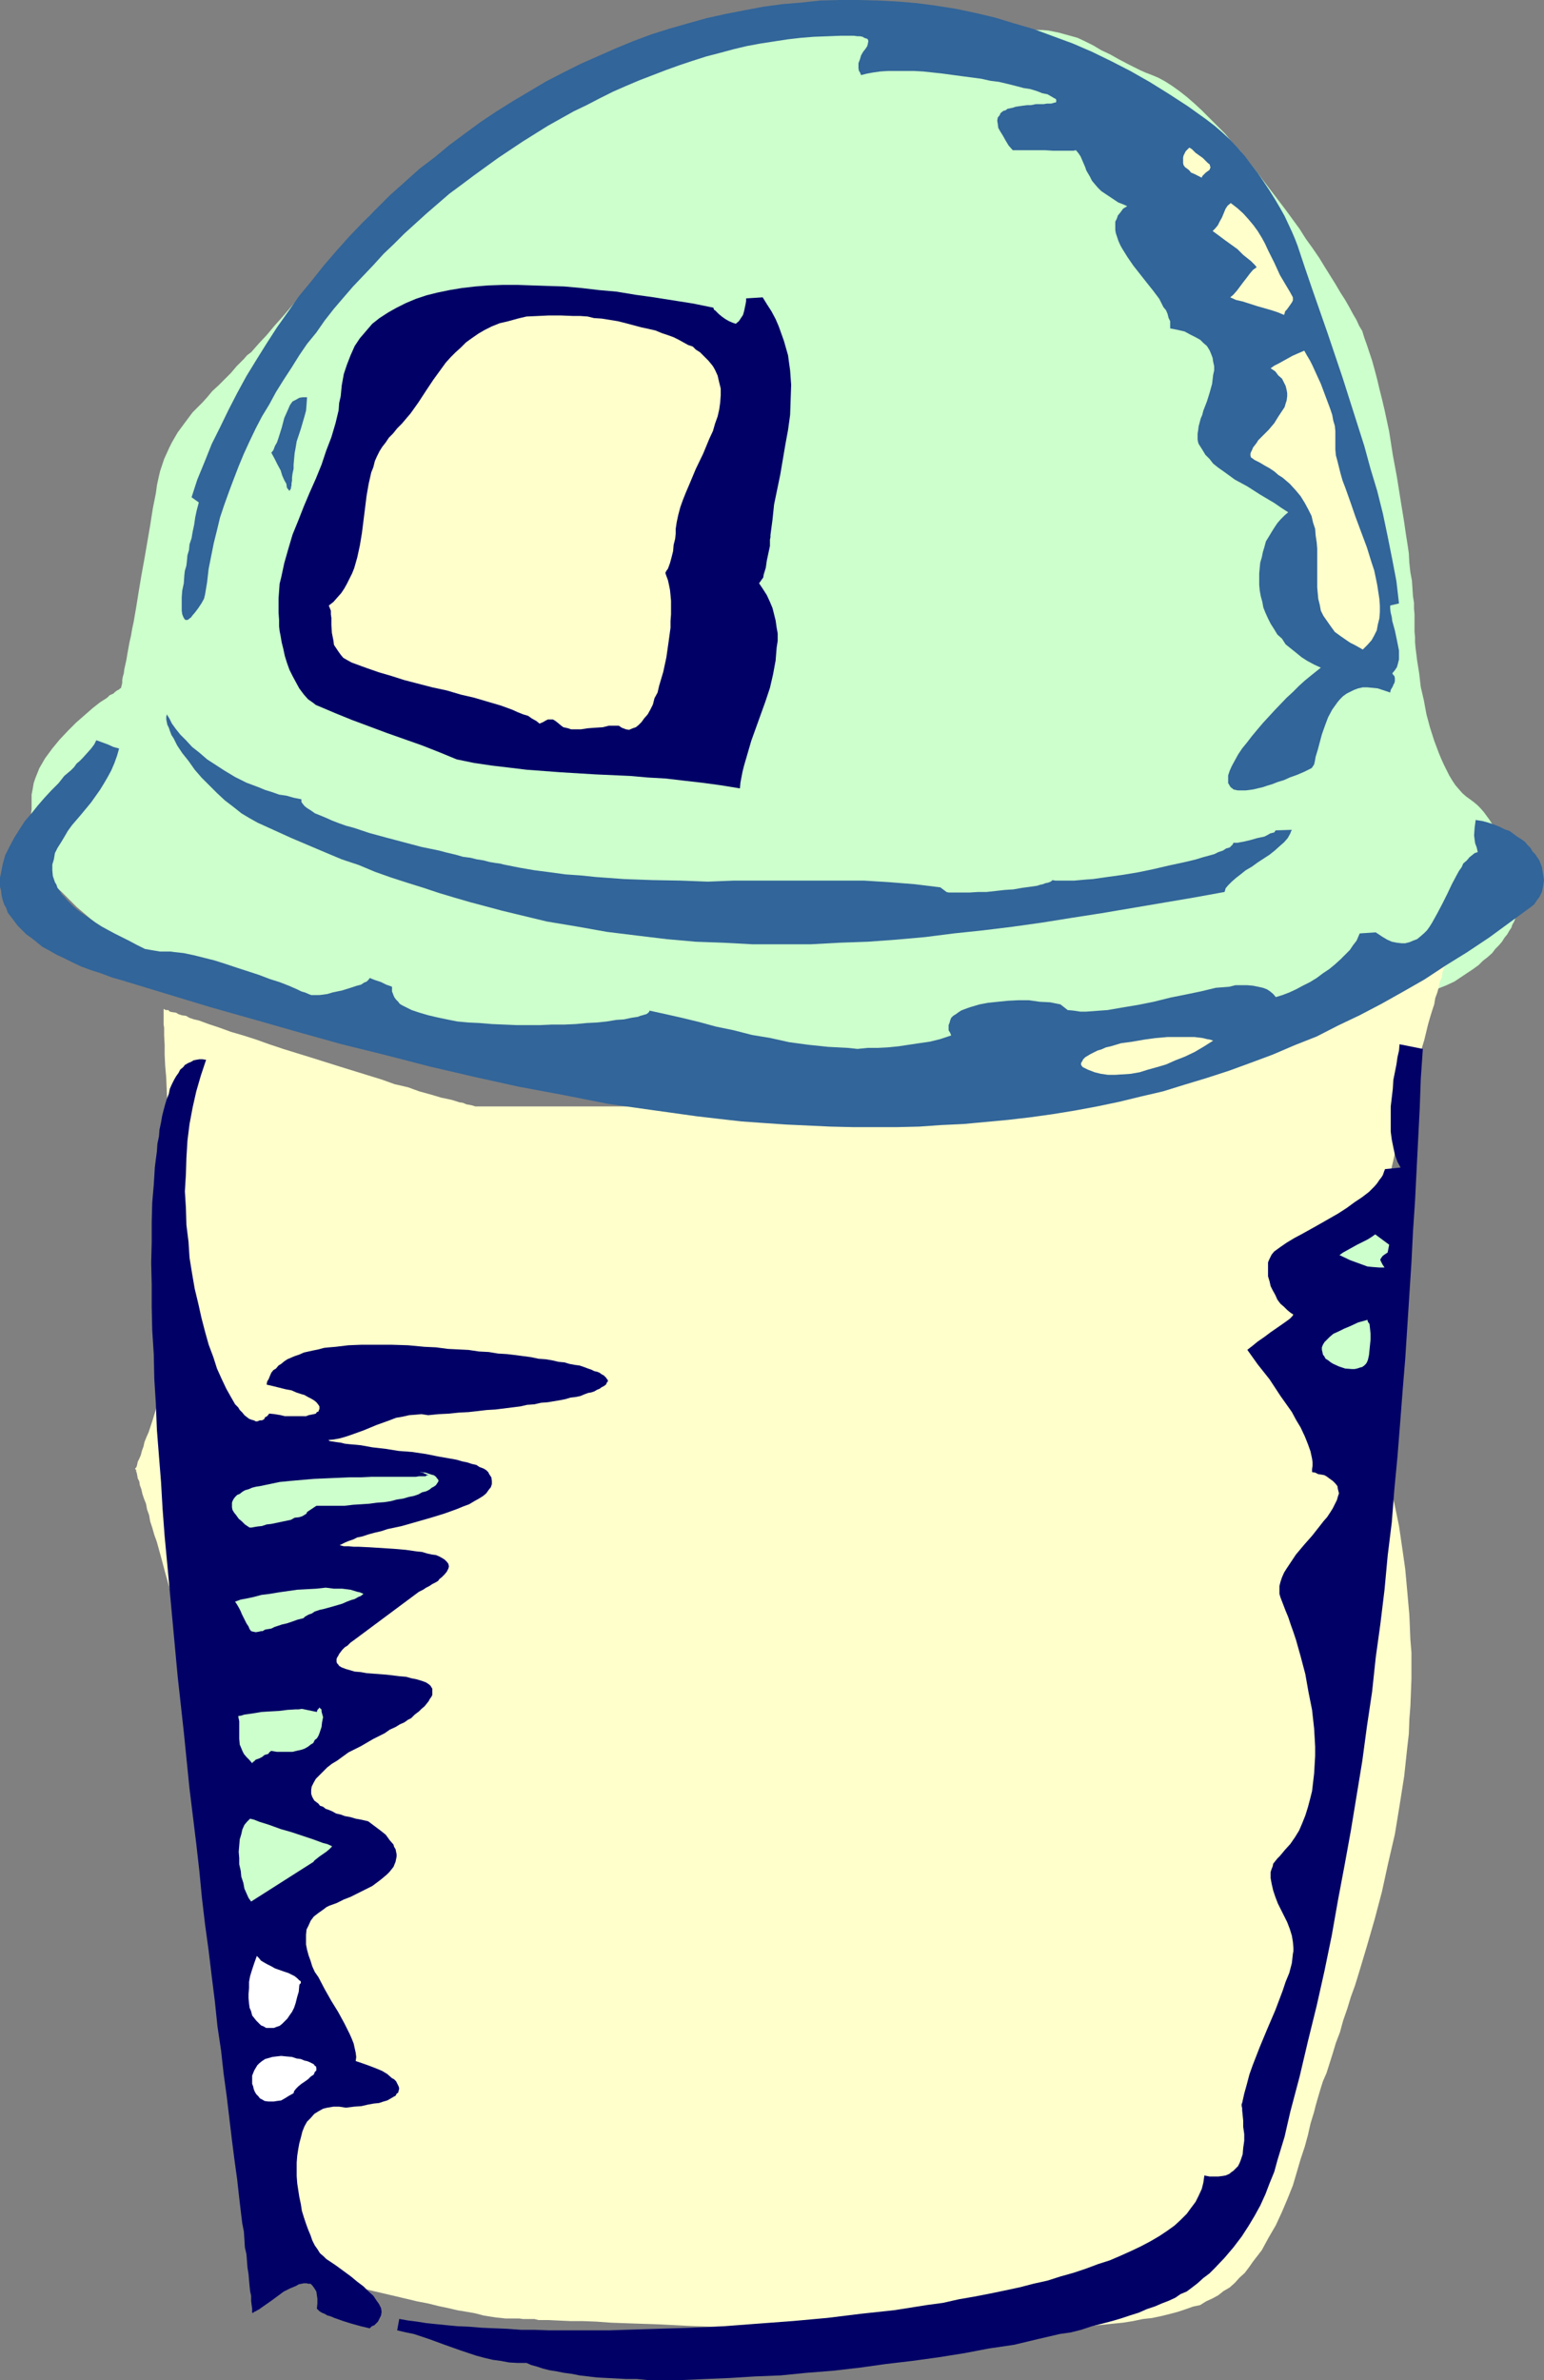 <?xml version="1.0" encoding="UTF-8" standalone="no"?>
<svg
   version="1.0"
   width="127.5mm"
   height="196.467mm"
   id="svg23"
   sodipodi:docname="Trash Can 17.wmf"
   xmlns:inkscape="http://www.inkscape.org/namespaces/inkscape"
   xmlns:sodipodi="http://sodipodi.sourceforge.net/DTD/sodipodi-0.dtd"
   xmlns="http://www.w3.org/2000/svg"
   xmlns:svg="http://www.w3.org/2000/svg">
  <rect width="100%" height="100%" fill="#808080" stroke="none"/>
  <sodipodi:namedview
     id="namedview23"
     pagecolor="#ffffff"
     bordercolor="#000000"
     borderopacity="0.25"
     inkscape:showpageshadow="2"
     inkscape:pageopacity="0.0"
     inkscape:pagecheckerboard="0"
     inkscape:deskcolor="#d1d1d1"
     inkscape:document-units="mm" />
  <defs
     id="defs1">
    <pattern
       id="WMFhbasepattern"
       patternUnits="userSpaceOnUse"
       width="6"
       height="6"
       x="0"
       y="0" />
  </defs>
  <path
     style="fill:#ccffcc;fill-opacity:1;fill-rule:evenodd;stroke:none"
     d="m 37.814,214.604 v 0 l -0.323,0.162 -0.323,0.323 -0.646,0.323 -0.646,0.485 -0.485,0.485 -1.131,0.485 -0.808,0.808 -2.262,1.454 -2.262,1.778 -2.586,2.262 -2.586,2.262 -2.586,2.586 -2.586,2.747 -2.262,2.747 -2.262,3.07 -1.778,3.07 -0.646,1.616 -0.646,1.616 -0.485,1.454 -0.323,1.939 -0.323,1.616 v 1.454 1.616 1.454 l -0.162,1.293 v 1.293 l -0.323,0.97 v 1.293 l -0.323,1.778 -0.323,1.616 -0.162,1.454 v 1.293 l 0.162,1.131 0.323,1.293 0.646,1.131 0.323,0.808 0.485,0.646 0.485,0.808 0.646,0.808 0.646,0.808 0.97,1.131 0.808,0.97 1.131,1.293 1.131,1.131 1.293,1.454 1.616,1.454 1.454,1.454 3.232,3.232 3.232,2.747 3.394,2.909 3.555,2.586 3.717,2.586 4.04,2.424 2.101,0.97 2.101,1.293 2.262,0.97 2.424,0.97 2.586,1.131 2.586,0.808 2.586,0.97 2.909,0.97 2.909,0.808 3.07,1.131 3.232,0.808 3.232,0.808 3.717,0.808 3.555,0.97 3.878,0.808 3.878,0.808 4.363,0.808 4.202,0.808 4.686,0.808 4.686,0.808 4.686,0.808 4.525,0.646 4.04,0.646 3.878,0.646 3.717,0.646 3.555,0.323 3.394,0.485 3.07,0.323 2.909,0.485 2.747,0.162 2.909,0.323 2.424,0.323 5.171,0.323 9.696,0.808 5.171,0.485 2.586,0.323 2.586,0.323 2.909,0.323 2.909,0.162 3.232,0.485 3.232,0.323 3.555,0.485 3.555,0.646 3.878,0.485 4.202,0.646 4.363,0.646 4.686,0.808 4.686,0.808 4.525,0.808 4.525,0.646 4.04,0.646 4.04,0.646 3.717,0.485 3.717,0.646 3.394,0.485 3.555,0.323 3.232,0.485 3.07,0.323 3.07,0.485 6.141,0.323 5.656,0.646 5.494,0.485 5.656,0.162 5.818,0.162 h 5.818 3.07 l 3.232,0.162 h 21.654 3.878 l 3.878,-0.162 3.878,-0.162 3.878,-0.162 7.272,-0.646 7.434,-1.131 7.11,-0.97 6.787,-1.131 6.787,-1.778 6.787,-1.293 13.251,-3.555 13.251,-3.717 6.949,-1.778 6.787,-1.778 7.11,-1.939 7.11,-1.616 3.394,-0.808 3.555,-0.97 3.07,-0.97 3.07,-1.131 2.747,-0.97 2.586,-1.293 2.424,-0.97 2.424,-1.131 1.939,-1.293 1.939,-1.293 1.939,-1.293 1.778,-1.293 1.293,-1.293 1.454,-1.131 1.454,-1.293 0.97,-1.293 1.131,-1.131 0.97,-1.131 0.808,-1.293 0.808,-0.97 0.646,-1.131 0.646,-0.97 0.323,-0.97 0.485,-0.808 0.323,-0.808 0.162,-0.646 0.485,-0.646 v -0.323 l 0.162,-0.485 v -0.323 l 0.162,-0.323 v 0 -0.323 l -0.162,-0.162 v -0.646 -0.646 l -0.162,-0.646 v -0.808 l -0.162,-0.97 -0.323,-0.97 -0.162,-1.131 -0.323,-2.424 -0.646,-2.586 -0.808,-2.747 -0.808,-3.07 -1.131,-2.747 -1.131,-2.909 -1.454,-2.909 -1.616,-2.586 -1.778,-2.424 -1.131,-1.293 -0.97,-0.97 -0.97,-0.808 -1.293,-0.97 -1.131,-0.808 -1.293,-1.131 -0.97,-1.131 -1.131,-1.293 -0.97,-1.454 -0.97,-1.616 -0.808,-1.616 -0.808,-1.616 -0.808,-1.778 -0.808,-1.939 -1.454,-3.878 -1.293,-4.04 -1.131,-4.202 -0.808,-4.363 -0.97,-4.202 -0.485,-4.202 -0.646,-4.04 -0.485,-3.878 -0.162,-1.778 v -1.616 l -0.162,-1.616 v -1.454 -1.454 -1.454 -1.131 l -0.162,-1.778 v -1.778 l -0.323,-2.101 -0.162,-2.424 -0.162,-2.424 -0.485,-2.586 -0.323,-2.909 -0.162,-3.07 -0.485,-3.232 -0.485,-3.07 -0.485,-3.394 -1.131,-6.949 -1.131,-7.11 -1.293,-6.949 -1.131,-7.272 -1.454,-6.787 -0.808,-3.394 -0.808,-3.232 -0.646,-2.747 -0.808,-3.07 -0.808,-2.909 -0.808,-2.424 -0.808,-2.424 -0.808,-2.262 -0.646,-2.101 -0.97,-1.616 -0.808,-1.778 -1.131,-1.939 -1.131,-2.101 -1.293,-2.262 -1.454,-2.262 -1.616,-2.747 -1.616,-2.586 -1.616,-2.586 -1.778,-2.909 -2.101,-3.07 -2.101,-2.909 -1.939,-3.07 -4.363,-5.979 -4.686,-6.141 -4.686,-6.141 -4.686,-5.979 -2.424,-2.586 -2.424,-2.909 -2.424,-2.424 -2.424,-2.424 -2.424,-2.424 -2.262,-2.101 -2.424,-2.101 -2.262,-1.778 -2.262,-1.616 -2.262,-1.454 -2.101,-1.131 -1.939,-0.808 -2.101,-0.808 -1.778,-0.808 -1.939,-0.97 -1.616,-0.808 -3.07,-1.616 -2.586,-1.454 -2.747,-1.293 -2.424,-1.454 -2.586,-1.293 -2.424,-1.131 -2.909,-0.808 -2.909,-0.808 -1.616,-0.323 -1.616,-0.323 -1.778,-0.162 h -1.778 l -2.101,-0.323 h -2.262 -2.262 -2.424 l -2.586,0.323 -2.747,0.162 -2.747,0.323 -3.394,0.485 -3.232,0.162 -3.07,0.162 -3.232,0.323 h -3.07 l -6.302,-0.323 -6.302,-0.162 -6.302,-0.646 -6.302,-0.323 -6.302,-0.646 -6.626,-0.162 -6.302,-0.323 -3.394,0.323 -3.394,0.162 -3.394,0.162 -3.394,0.485 -3.555,0.646 -3.394,0.808 -3.555,0.808 -3.555,0.97 -3.717,1.293 -3.717,1.293 -3.878,1.616 -3.878,1.939 -3.878,1.939 -4.04,2.586 -4.04,2.101 -3.717,2.262 -3.717,2.101 -3.555,1.778 -3.555,1.616 -3.232,1.454 -3.232,1.616 -3.07,1.454 -3.07,1.293 -3.07,1.131 -5.656,2.262 -5.494,2.262 -5.333,2.424 -5.333,2.747 -2.424,1.131 -2.747,1.616 -2.586,1.616 -2.586,1.616 -2.747,2.101 -2.586,2.101 -2.747,2.262 -2.586,2.424 -2.909,2.424 -2.747,3.07 -3.07,3.07 -2.909,3.232 -3.232,3.717 -3.07,3.878 -3.232,4.04 -3.07,3.717 -2.909,3.394 -2.747,3.232 -2.747,3.07 -2.424,2.909 -2.424,2.586 -2.424,2.747 -1.293,0.97 -0.97,1.131 -2.262,2.262 -1.778,2.101 -2.101,2.101 -1.778,1.778 -1.939,1.778 -1.616,1.939 -1.454,1.616 -1.616,1.616 -1.454,1.454 -2.424,3.232 -2.262,3.07 -1.778,3.07 -0.808,1.616 -0.808,1.778 -0.808,1.778 -0.646,1.939 -0.646,1.939 -0.485,2.101 -0.485,2.262 -0.323,2.424 -0.97,4.848 -0.808,5.171 -1.778,10.342 -0.97,5.333 -0.808,4.848 -0.808,5.01 -0.808,4.686 -0.485,2.262 -0.323,1.939 -0.485,2.101 -0.323,1.778 -0.323,1.778 -0.323,1.939 -0.323,1.454 -0.323,1.454 -0.162,1.293 -0.323,1.131 -0.162,0.97 v 0.808 l -0.162,0.808 -0.162,0.485 v 0.162 z"
     id="path1" />
  <path
     style="fill:#ffffcc;fill-opacity:1;fill-rule:evenodd;stroke:none"
     d="m 80.962,706.191 v -0.808 l -0.162,-0.646 v -0.646 -0.808 -0.97 -0.97 -1.293 l -0.162,-1.454 v -1.293 -1.778 l -0.323,-1.616 v -1.778 -1.778 l -0.162,-2.101 v -4.04 l -0.162,-4.525 -0.162,-4.848 -0.323,-4.848 -0.162,-5.333 -0.162,-5.333 -0.485,-10.827 -0.323,-10.989 -0.323,-5.494 -0.162,-5.333 -0.162,-5.333 v -4.848 l -0.162,-4.848 -0.323,-4.525 v -4.525 l -0.162,-1.778 v -2.101 -1.778 l -0.162,-1.616 v -1.939 -1.293 -1.454 -1.293 -1.131 l -0.162,-1.131 v -2.747 -0.485 -0.808 l -0.323,-0.646 -0.162,-0.97 -0.162,-0.97 -0.162,-1.293 -0.323,-1.454 -0.323,-1.454 -0.485,-1.616 -0.323,-1.616 -0.485,-1.778 -0.323,-1.939 -0.646,-1.939 -0.646,-2.101 -0.323,-1.939 -0.646,-2.262 -1.454,-5.01 -1.293,-4.848 -1.293,-5.333 -1.454,-5.171 -1.616,-5.494 -1.616,-5.818 -3.07,-11.312 -3.394,-11.312 -1.616,-5.656 -1.616,-5.333 -1.454,-5.171 -1.293,-4.848 -1.293,-4.686 -0.808,-2.262 -0.646,-2.262 -0.646,-1.939 -0.323,-1.939 -0.646,-1.778 -0.323,-1.778 -0.646,-1.616 -0.485,-1.454 -0.323,-1.454 -0.485,-1.293 -0.162,-1.131 -0.485,-0.97 -0.162,-0.97 -0.162,-0.808 -0.162,-0.323 v -0.485 l -0.323,-0.323 v 0 -0.162 l 0.323,-0.323 0.162,-0.323 0.162,-0.646 0.162,-0.808 0.485,-0.97 0.485,-1.131 0.323,-1.293 0.485,-1.293 0.323,-1.454 0.646,-1.616 0.646,-1.454 1.131,-3.394 1.131,-3.717 2.424,-7.272 1.131,-3.717 0.808,-3.555 0.485,-1.616 0.323,-1.616 0.485,-1.454 0.323,-1.293 0.323,-1.454 0.162,-1.131 v -0.97 l 0.162,-0.97 v -0.97 l -0.162,-0.646 v -0.808 -1.131 -0.97 -0.97 l -0.162,-1.293 v -2.586 l -0.323,-3.07 v -3.232 l -0.162,-3.555 -0.162,-3.878 -0.162,-3.878 -0.323,-4.202 v -4.363 l -0.323,-8.726 -0.485,-8.888 -0.323,-9.05 -0.162,-4.202 -0.323,-4.202 -0.162,-4.04 -0.162,-3.878 -0.323,-3.717 -0.162,-3.394 v -3.07 l -0.162,-2.909 v -1.131 -1.293 l -0.162,-0.97 v -0.97 -0.808 -0.97 -0.485 -0.646 -0.97 0 h 0.162 l 0.162,0.162 0.485,0.162 h 0.646 l 0.485,0.485 0.808,0.162 1.131,0.162 0.808,0.485 0.97,0.323 1.293,0.162 1.131,0.646 1.454,0.485 1.454,0.323 3.07,1.131 3.394,1.131 3.555,1.293 3.878,1.131 4.04,1.293 4.04,1.454 4.363,1.454 8.888,2.747 8.726,2.747 8.888,2.747 4.202,1.293 4.04,1.454 4.202,0.97 3.555,1.293 3.555,0.97 3.232,0.97 3.07,0.646 1.131,0.323 1.454,0.485 1.131,0.162 1.131,0.485 0.97,0.162 0.808,0.162 0.97,0.323 h 0.808 0.323 0.646 112.15 1.778 1.939 1.939 2.101 l 2.424,-0.323 2.424,-0.162 2.586,-0.162 h 2.747 l 2.909,-0.162 2.747,-0.323 6.141,-0.646 6.302,-0.323 6.626,-0.646 6.626,-0.646 6.949,-0.485 13.736,-1.616 6.464,-0.646 6.464,-0.808 6.141,-0.808 3.07,-0.485 2.909,-0.323 2.747,-0.646 3.394,-0.646 3.232,-0.808 3.394,-0.97 3.555,-1.131 3.555,-1.131 3.878,-1.454 3.717,-1.293 7.918,-3.232 8.08,-3.232 7.595,-3.394 7.595,-3.555 3.717,-1.616 3.717,-1.616 3.394,-1.616 3.232,-1.616 3.232,-1.616 2.909,-1.454 2.909,-1.454 2.586,-1.454 2.262,-1.131 2.101,-1.131 1.778,-0.808 0.808,-0.323 0.646,-0.485 0.808,-0.323 0.323,-0.485 0.646,-0.162 0.485,-0.162 0.162,-0.323 h 0.162 l 0.162,-0.162 v 0 0.162 0.323 l -0.162,0.323 v 0.485 l -0.323,0.808 -0.323,0.808 -0.162,0.97 -0.323,0.97 -0.485,1.293 -0.162,1.454 -0.646,1.454 -0.323,1.616 -0.485,1.778 -0.646,1.778 -0.323,1.939 -0.646,1.939 -0.646,2.101 -0.646,2.262 -1.131,4.686 -1.454,4.848 -1.454,5.171 -1.454,5.494 -1.454,5.656 -1.293,5.656 -1.454,5.979 -2.747,11.797 -2.586,11.797 -0.97,5.979 -1.293,5.979 -0.808,5.494 -0.808,5.494 -0.808,5.333 -0.485,4.848 -0.162,2.424 -0.162,2.262 v 2.262 l -0.162,2.262 v 3.878 l 0.162,1.778 v 1.778 l 0.162,1.616 0.162,1.616 0.485,1.293 0.323,1.454 1.778,4.848 1.616,5.333 1.454,5.333 1.616,5.656 1.131,5.979 1.454,6.141 1.293,6.302 0.97,6.626 0.97,6.787 0.646,7.11 0.646,7.272 0.162,3.878 0.162,3.878 0.323,3.878 v 8.242 l -0.323,8.403 -0.323,4.202 -0.162,4.525 -0.485,4.202 -0.485,4.525 -0.485,4.525 -1.454,9.211 -1.454,8.888 -2.101,9.05 -1.939,8.888 -2.262,8.565 -2.424,8.403 -2.424,8.08 -1.293,4.202 -1.293,3.555 -1.131,3.717 -1.293,3.717 -0.97,3.555 -1.293,3.394 -0.97,3.232 -0.97,3.07 -0.97,3.07 -1.131,2.586 -0.808,2.586 -0.808,2.747 -0.646,2.262 -0.485,1.939 -0.646,2.101 -0.485,1.616 -0.808,3.555 -0.97,3.555 -1.293,3.878 -1.131,3.878 -1.293,4.363 -1.616,4.04 -1.778,4.202 -1.939,4.202 -2.262,3.878 -2.101,3.878 -2.747,3.555 -1.131,1.616 -1.454,1.939 -1.616,1.454 -1.454,1.616 -1.616,1.454 -1.939,1.131 -1.616,1.293 -1.778,0.97 -2.101,0.97 -1.778,1.131 -2.262,0.485 -2.262,0.808 -2.424,0.808 -2.424,0.646 -2.586,0.646 -3.07,0.646 -2.909,0.323 -3.07,0.646 -3.07,0.485 -3.232,0.323 -6.464,0.646 -6.787,0.646 -6.949,0.323 -6.949,0.485 -6.626,0.323 h -6.626 l -6.302,0.323 h -3.07 -3.07 -14.867 -4.848 -2.909 l -3.232,-0.323 h -3.717 -3.555 l -4.202,-0.162 -4.202,-0.162 -4.525,-0.162 h -4.686 l -4.686,-0.323 -4.848,-0.162 -19.877,-0.808 -9.696,-0.485 -5.01,-0.162 -4.686,-0.162 -4.363,-0.162 -4.363,-0.323 -4.202,-0.162 H 178.083 l -3.555,-0.162 -3.394,-0.162 h -3.07 l -1.293,-0.323 h -1.454 -1.131 -0.97 l -1.131,-0.162 h -0.97 -0.808 -1.616 -0.485 -0.485 l -1.293,-0.162 -1.616,-0.162 -2.101,-0.323 -1.939,-0.323 -2.424,-0.646 -2.747,-0.485 -2.909,-0.485 -2.747,-0.646 -3.07,-0.646 -3.232,-0.808 -3.394,-0.646 -6.787,-1.616 -6.949,-1.616 -6.787,-1.616 -3.232,-0.808 -3.232,-0.808 -3.07,-0.646 -2.909,-0.808 -2.909,-0.646 -2.586,-0.646 -2.262,-0.485 -2.262,-0.646 -1.778,-0.485 -1.616,-0.323 -1.293,-0.162 -0.323,-0.323 -0.485,-0.162 h -0.323 -0.323 z"
     id="path2" />
  <path
     style="fill:#000066;fill-opacity:1;fill-rule:evenodd;stroke:none"
     d="m 240.461,166.933 0.646,-4.848 0.485,-4.686 1.939,-9.373 1.616,-9.534 0.808,-4.363 0.646,-4.686 0.162,-4.686 0.162,-4.686 -0.162,-2.262 -0.162,-2.262 -0.323,-2.262 -0.323,-2.424 -0.646,-2.262 -0.646,-2.262 -0.808,-2.262 -0.808,-2.262 -0.97,-2.262 -1.293,-2.424 -1.454,-2.262 -1.293,-2.101 -5.171,0.323 v 0.808 l -0.162,0.97 -0.485,2.262 -0.323,1.131 -0.646,0.97 -0.646,0.97 -0.97,0.808 -0.97,-0.323 -1.131,-0.485 -1.131,-0.646 -1.131,-0.808 -0.97,-0.808 -0.808,-0.808 -0.323,-0.323 -0.323,-0.162 -0.162,-0.485 v -0.162 l -6.302,-1.293 -6.141,-0.97 -6.141,-0.97 -5.818,-0.808 -5.818,-0.97 -5.494,-0.485 -5.494,-0.646 -5.333,-0.485 -5.01,-0.162 -4.848,-0.162 -4.686,-0.162 h -4.686 l -4.525,0.162 -4.04,0.323 -4.202,0.485 -3.878,0.646 -3.878,0.808 -3.232,0.808 -3.394,1.131 -3.07,1.293 -2.909,1.454 -2.586,1.454 -2.747,1.778 -2.262,1.778 -1.939,2.262 -1.939,2.262 -1.616,2.424 -1.293,2.909 -1.131,2.909 -0.97,2.909 -0.646,3.555 -0.323,3.394 -0.485,2.101 -0.162,2.262 -0.97,4.04 -1.293,4.363 -1.616,4.202 -1.454,4.363 -1.778,4.363 -1.939,4.363 -1.778,4.202 -1.778,4.525 -1.778,4.363 -1.293,4.363 -1.293,4.525 -0.97,4.525 -0.485,1.939 -0.162,2.262 -0.162,2.262 v 2.262 2.262 l 0.162,2.262 v 0.97 0.97 l 0.162,1.454 0.323,1.616 0.323,1.939 0.485,1.939 0.485,2.262 0.646,2.101 0.808,2.262 0.97,1.939 1.131,2.101 0.97,1.778 1.454,1.939 1.293,1.454 1.616,1.131 0.808,0.646 0.808,0.323 5.333,2.262 5.171,2.101 10.827,4.04 10.989,3.878 5.333,2.101 5.494,2.262 5.494,1.131 5.494,0.808 5.494,0.646 5.333,0.646 10.827,0.808 10.666,0.646 10.827,0.485 5.494,0.485 5.656,0.323 5.494,0.646 5.656,0.646 5.979,0.808 5.979,0.97 0.162,-1.778 0.646,-3.394 0.485,-1.939 1.131,-3.878 1.131,-3.878 2.909,-8.08 1.454,-4.04 1.454,-4.363 0.97,-4.202 0.808,-4.363 0.162,-2.101 0.162,-1.939 0.323,-2.101 v -2.262 l -0.323,-1.778 -0.323,-2.262 -0.485,-1.939 -0.485,-1.939 -0.808,-1.939 -0.97,-2.101 -1.131,-1.778 -1.293,-1.939 0.485,-0.646 0.323,-0.485 0.485,-0.646 0.162,-0.97 0.646,-2.101 0.323,-2.262 0.485,-2.262 0.485,-2.262 v -0.97 -0.97 l 0.162,-0.808 z"
     id="path3" />
  <path
     style="fill:#000066;fill-opacity:1;fill-rule:evenodd;stroke:none"
     d="m 111.019,643.005 0.162,-1.293 -0.162,-1.293 -0.323,-1.454 -0.323,-1.454 -0.646,-1.616 -0.646,-1.454 -0.808,-1.616 -0.808,-1.616 -1.939,-3.555 -2.101,-3.394 -2.101,-3.717 -1.939,-3.717 -1.131,-1.616 -0.808,-1.778 -0.485,-1.616 -0.646,-1.778 -0.485,-1.778 -0.323,-1.616 v -1.616 -1.454 l 0.162,-1.616 0.646,-1.293 0.646,-1.454 0.97,-1.293 1.454,-1.131 1.616,-1.131 0.808,-0.646 0.97,-0.485 2.262,-0.808 2.262,-1.131 2.101,-0.808 1.939,-0.97 1.616,-0.808 1.616,-0.808 1.616,-0.808 1.293,-0.97 1.293,-0.97 0.97,-0.808 0.97,-0.808 0.808,-0.808 0.646,-0.808 0.646,-0.808 0.323,-0.808 0.323,-0.808 0.162,-0.808 0.162,-0.808 v -0.646 l -0.162,-0.808 -0.162,-0.808 -0.485,-0.808 -0.162,-0.646 -1.131,-1.293 -1.293,-1.778 -1.616,-1.293 -1.939,-1.454 -1.939,-1.454 -2.101,-0.485 -1.778,-0.323 -1.616,-0.485 -1.778,-0.323 -1.293,-0.485 -1.454,-0.323 -1.131,-0.646 -1.131,-0.485 -0.97,-0.323 -0.808,-0.646 -0.97,-0.323 -0.485,-0.646 -0.646,-0.485 -0.646,-0.485 -0.646,-1.131 -0.323,-0.97 v -1.293 l 0.162,-0.97 0.646,-1.293 0.646,-1.131 0.97,-0.97 1.293,-1.293 1.293,-1.293 1.454,-1.131 1.616,-0.97 3.555,-2.586 3.878,-1.939 3.878,-2.262 3.555,-1.778 1.616,-1.131 1.778,-0.808 1.293,-0.808 1.454,-0.646 1.131,-0.808 0.97,-0.485 1.131,-1.131 1.293,-0.97 0.808,-0.808 0.97,-0.808 0.646,-0.808 0.646,-0.808 0.323,-0.646 0.485,-0.646 0.323,-0.646 v -0.485 -0.646 -0.485 -0.323 l -0.323,-0.485 -0.162,-0.323 -0.485,-0.485 -0.97,-0.646 -1.293,-0.485 -1.616,-0.485 -1.616,-0.323 -1.778,-0.485 -1.939,-0.162 -4.04,-0.485 -4.202,-0.323 -2.101,-0.162 -1.778,-0.323 -1.939,-0.162 -1.616,-0.485 -1.131,-0.323 -1.293,-0.485 -0.808,-0.485 -0.323,-0.485 -0.323,-0.323 -0.162,-0.485 v -0.323 -0.485 l 0.162,-0.485 0.323,-0.485 0.323,-0.646 0.485,-0.646 0.485,-0.646 0.808,-0.808 0.808,-0.485 0.97,-0.97 1.131,-0.808 20.2,-15.029 1.293,-0.646 0.97,-0.646 0.97,-0.485 0.97,-0.646 0.97,-0.485 0.808,-0.485 0.485,-0.646 0.646,-0.485 0.97,-0.97 0.646,-0.808 0.485,-0.97 0.162,-0.646 -0.162,-0.808 -0.485,-0.646 -0.646,-0.646 -0.485,-0.323 -1.131,-0.646 -1.131,-0.485 -1.293,-0.162 -1.454,-0.323 -1.616,-0.485 -1.616,-0.162 -3.394,-0.485 -3.717,-0.323 -7.595,-0.485 -3.394,-0.162 h -1.616 l -1.616,-0.162 h -1.454 l -1.293,-0.323 0.646,-0.323 0.97,-0.485 1.131,-0.485 1.454,-0.485 1.293,-0.646 1.616,-0.323 1.939,-0.646 1.778,-0.485 2.101,-0.485 1.939,-0.646 2.262,-0.485 2.262,-0.485 9.05,-2.586 4.202,-1.293 2.262,-0.808 1.778,-0.646 1.939,-0.808 1.778,-0.646 1.616,-0.97 1.454,-0.808 1.293,-0.808 0.97,-0.808 0.808,-1.131 0.646,-0.808 0.323,-0.97 v -0.97 l -0.162,-1.131 -0.646,-0.97 -0.323,-0.646 -0.646,-0.646 -0.808,-0.485 -1.293,-0.485 -0.97,-0.646 -1.454,-0.323 -1.454,-0.485 -1.616,-0.323 -1.616,-0.485 -1.778,-0.323 -3.717,-0.646 -4.04,-0.808 -4.363,-0.646 -4.202,-0.323 -4.04,-0.646 -4.202,-0.485 -3.555,-0.646 -1.616,-0.162 -1.939,-0.162 -1.454,-0.162 -1.293,-0.323 -1.293,-0.162 -0.97,-0.162 -1.131,-0.162 -0.485,-0.323 1.616,-0.162 1.778,-0.323 1.778,-0.485 1.939,-0.646 4.04,-1.454 3.878,-1.616 4.04,-1.454 2.101,-0.808 1.939,-0.323 2.101,-0.485 2.101,-0.162 1.778,-0.162 2.101,0.323 3.232,-0.323 3.232,-0.162 3.07,-0.323 3.07,-0.162 2.909,-0.323 2.747,-0.323 2.747,-0.162 2.586,-0.323 2.586,-0.323 2.586,-0.323 2.101,-0.485 2.262,-0.162 2.101,-0.485 2.101,-0.162 1.939,-0.323 1.939,-0.323 1.616,-0.323 1.616,-0.485 1.454,-0.162 1.616,-0.323 1.131,-0.485 1.293,-0.485 0.97,-0.162 0.97,-0.323 0.808,-0.485 0.808,-0.323 0.646,-0.485 0.646,-0.323 0.485,-0.323 0.323,-0.323 0.162,-0.485 0.323,-0.323 v -0.485 l -0.323,-0.323 -0.162,-0.323 -0.323,-0.323 -0.485,-0.485 -0.646,-0.323 -0.646,-0.485 -0.808,-0.323 -0.808,-0.162 -0.97,-0.485 -0.97,-0.323 -1.293,-0.485 -1.454,-0.485 -1.293,-0.162 -1.778,-0.323 -1.616,-0.485 -1.778,-0.162 -2.101,-0.485 -1.939,-0.323 -2.262,-0.162 -2.262,-0.485 -2.424,-0.323 -2.424,-0.323 -2.747,-0.323 -2.747,-0.162 -2.909,-0.485 -3.07,-0.162 -3.232,-0.485 -3.232,-0.162 -3.232,-0.162 -3.717,-0.485 -3.555,-0.162 -5.171,-0.485 -5.171,-0.162 h -4.848 -4.525 l -4.04,0.162 -4.04,0.485 -1.939,0.162 -1.616,0.162 -1.778,0.485 -1.616,0.323 -1.454,0.323 -1.454,0.323 -1.454,0.646 -1.454,0.485 -1.131,0.485 -1.131,0.485 -0.97,0.646 -0.97,0.808 -0.808,0.485 -0.808,0.97 -0.808,0.485 -0.646,0.808 -0.485,1.131 -0.323,0.808 -0.485,0.808 -0.162,0.97 2.101,0.485 1.939,0.485 1.939,0.485 1.778,0.323 1.454,0.646 1.454,0.485 1.131,0.323 1.131,0.646 0.97,0.485 0.808,0.485 0.646,0.485 0.323,0.323 0.485,0.646 0.323,0.485 v 0.323 0.485 l -0.162,0.323 -0.162,0.485 -0.485,0.162 -0.323,0.485 -0.646,0.162 -0.808,0.162 -0.808,0.162 -0.808,0.323 H 94.213 93.081 91.789 90.496 88.88 l -1.293,-0.323 -1.939,-0.323 -1.616,-0.162 -0.646,0.808 -0.646,0.323 -0.323,0.646 -0.646,0.323 h -0.646 l -0.808,0.323 h -0.485 l -0.646,-0.323 -0.646,-0.162 -0.808,-0.323 -0.646,-0.485 -0.808,-0.646 -0.646,-0.808 -0.808,-0.808 -0.485,-0.808 -0.97,-0.97 -1.293,-2.262 -1.454,-2.586 -1.454,-3.07 -1.454,-3.232 -1.131,-3.555 -1.454,-3.878 -1.131,-4.04 -1.131,-4.363 -0.97,-4.363 -1.131,-4.686 -0.808,-4.686 -0.808,-5.01 -0.323,-5.01 -0.646,-5.171 -0.162,-5.333 -0.323,-5.171 0.323,-5.333 0.162,-5.171 0.323,-5.333 0.646,-5.171 0.97,-5.171 1.131,-5.01 1.454,-5.01 1.616,-4.848 -1.131,-0.162 H 62.216 l -0.97,0.162 -0.808,0.162 -0.808,0.485 -0.808,0.323 -1.131,0.646 -0.485,0.646 -0.97,0.808 -0.485,0.97 -0.808,1.131 -0.646,1.131 -0.646,1.293 -0.646,1.454 -0.323,1.616 -0.646,1.616 -0.485,1.616 -0.485,1.778 -0.485,1.939 -0.323,1.939 -0.485,2.262 -0.162,2.101 -0.485,2.262 -0.162,2.424 -0.323,2.424 -0.323,2.586 -0.162,2.747 -0.162,2.586 -0.485,5.656 -0.162,5.979 v 6.302 l -0.162,6.464 0.162,6.787 v 6.949 l 0.162,7.272 0.485,7.595 0.162,7.595 0.485,7.757 0.323,8.08 0.646,8.242 0.646,8.08 0.485,8.403 0.646,8.565 0.808,8.565 1.616,17.453 1.616,17.453 1.939,17.614 1.778,17.614 2.101,17.13 0.97,8.565 0.808,8.403 0.97,8.242 1.131,8.242 0.97,8.08 0.97,7.757 0.808,7.757 1.131,7.595 0.808,7.272 0.97,7.11 0.808,6.787 0.808,6.787 0.808,6.302 0.808,5.818 0.646,5.818 0.646,5.494 0.323,2.586 0.485,2.424 0.162,2.424 0.162,2.586 0.485,2.101 0.162,2.101 0.162,2.101 0.323,1.939 0.162,1.939 0.162,1.778 0.162,1.616 0.323,1.454 v 1.616 l 0.162,1.293 0.162,1.131 v 1.293 h 0.323 l 0.323,-0.323 0.485,-0.162 0.485,-0.323 0.646,-0.323 0.646,-0.485 1.616,-1.131 1.616,-1.131 3.717,-2.747 1.939,-0.97 1.939,-0.808 0.808,-0.485 0.808,-0.162 0.808,-0.162 h 0.808 l 0.646,0.162 h 0.646 l 0.485,0.485 0.485,0.646 0.323,0.485 0.485,0.808 0.162,1.131 0.162,1.131 v 1.454 l -0.162,1.616 0.162,0.162 0.323,0.323 0.323,0.323 0.808,0.485 0.808,0.323 0.808,0.485 1.131,0.323 1.131,0.485 2.747,0.97 2.586,0.808 2.909,0.808 2.747,0.646 0.646,-0.646 0.808,-0.323 1.131,-1.131 0.485,-0.97 0.485,-0.97 0.162,-1.131 -0.162,-1.131 -0.646,-1.293 -0.808,-1.131 -0.97,-1.454 -1.454,-1.293 -1.616,-1.616 -1.939,-1.454 -1.939,-1.616 -2.424,-1.778 -2.424,-1.778 -2.909,-1.939 -0.808,-0.808 -1.131,-0.97 -0.808,-1.293 -0.808,-1.131 -0.808,-1.616 -0.485,-1.454 -0.808,-1.939 -0.646,-1.778 -0.646,-1.939 -0.646,-2.101 -0.323,-2.101 -0.485,-2.262 -0.646,-4.202 -0.162,-2.262 v -2.101 -2.101 l 0.162,-2.101 0.323,-2.101 0.323,-1.778 0.485,-1.778 0.485,-1.939 0.646,-1.616 0.808,-1.454 1.131,-1.131 1.131,-1.293 1.293,-0.808 1.454,-0.808 1.293,-0.323 1.939,-0.323 h 1.778 l 2.101,0.323 2.586,-0.323 2.262,-0.162 2.101,-0.485 1.778,-0.323 1.616,-0.162 1.454,-0.485 1.131,-0.323 1.131,-0.646 0.808,-0.485 0.646,-0.323 0.323,-0.646 0.485,-0.323 0.162,-0.646 0.162,-0.646 -0.162,-0.646 -0.162,-0.323 -0.323,-0.646 -0.323,-0.646 -0.646,-0.646 -0.646,-0.323 -1.454,-1.293 -1.616,-0.97 -1.939,-0.808 -2.101,-0.808 -2.262,-0.808 z"
     id="path4" />
  <path
     style="fill:#ffffcc;fill-opacity:1;fill-rule:evenodd;stroke:none"
     d="m 210.888,164.993 v 0.97 0.485 l -0.162,1.616 -0.485,1.939 -0.162,1.939 -0.485,1.939 -0.485,1.778 -0.646,1.778 -0.485,0.646 -0.323,0.646 0.323,0.97 0.485,1.293 0.323,1.454 0.323,1.616 0.162,1.616 0.162,1.778 v 2.101 2.101 l -0.162,2.101 v 2.101 l -0.646,4.686 -0.646,4.525 -0.97,4.525 -1.293,4.363 -0.485,2.101 -0.97,1.778 -0.485,1.939 -0.808,1.616 -0.808,1.454 -1.131,1.293 -0.808,1.131 -0.97,0.97 -0.808,0.646 -0.97,0.323 -1.131,0.485 -0.97,-0.162 -1.293,-0.485 -0.97,-0.646 h -0.646 -0.485 -0.97 -0.97 l -1.939,0.485 -2.586,0.162 -2.101,0.162 -2.101,0.323 h -0.97 -1.616 -0.485 l -0.97,-0.323 -0.646,-0.162 -0.808,-0.162 -0.646,-0.485 -0.97,-0.808 -0.808,-0.646 -0.808,-0.485 h -0.646 -0.485 -0.485 l -0.646,0.323 -0.808,0.485 -1.131,0.485 -0.97,-0.808 -1.454,-0.808 -1.131,-0.808 -1.616,-0.485 -1.616,-0.646 -1.778,-0.808 -3.555,-1.293 -3.878,-1.131 -4.363,-1.293 -4.202,-0.97 -4.363,-1.293 -4.525,-0.97 -8.726,-2.262 -4.04,-1.293 -3.878,-1.131 -3.717,-1.293 -1.778,-0.646 -3.07,-1.131 -1.454,-0.808 -1.131,-0.646 -0.808,-0.97 -0.808,-1.131 -0.646,-0.97 -0.646,-0.97 -0.162,-1.293 -0.485,-2.424 -0.162,-2.424 v -1.293 -0.97 l -0.162,-1.131 v -1.131 l -0.323,-0.808 -0.323,-0.808 1.454,-1.131 1.131,-1.293 1.293,-1.454 0.97,-1.454 0.808,-1.454 0.808,-1.616 0.808,-1.616 0.646,-1.616 0.97,-3.394 0.808,-3.717 0.646,-3.878 0.485,-3.878 0.97,-7.757 0.646,-3.717 0.808,-3.555 0.646,-1.616 0.485,-1.939 0.646,-1.454 0.808,-1.616 0.808,-1.293 1.131,-1.454 0.97,-1.454 1.293,-1.293 1.293,-1.616 1.454,-1.454 2.747,-3.232 2.424,-3.394 2.424,-3.717 2.262,-3.394 2.586,-3.555 1.293,-1.778 1.454,-1.616 1.616,-1.616 1.616,-1.454 1.616,-1.616 1.778,-1.293 2.101,-1.454 1.939,-1.131 2.262,-1.131 2.424,-0.97 2.747,-0.646 2.909,-0.808 2.747,-0.646 3.555,-0.162 3.394,-0.162 h 3.717 l 4.04,0.162 h 2.101 l 2.262,0.162 1.939,0.485 2.424,0.162 5.01,0.808 2.586,0.646 2.424,0.646 2.424,0.646 2.262,0.485 2.101,0.485 1.939,0.808 1.939,0.646 1.778,0.646 1.616,0.808 1.454,0.808 1.454,0.808 1.454,0.485 0.97,0.97 1.293,0.808 0.97,0.97 0.808,0.808 0.808,0.808 0.808,0.97 0.646,0.808 0.646,1.131 0.808,1.778 0.485,2.101 0.485,1.939 v 2.101 l -0.162,2.262 -0.323,2.262 -0.485,2.101 -0.808,2.262 -0.646,2.262 -1.131,2.424 -1.939,4.686 -2.262,4.686 -2.101,5.01 -0.97,2.262 -0.97,2.424 -0.808,2.262 -0.646,2.424 -0.485,2.262 z"
     id="path5" />
  <path
     style="fill:#326599;fill-opacity:1;fill-rule:evenodd;stroke:none"
     d="m 262.438,11.15 h 2.909 1.131 l 1.131,0.162 h 0.808 l 0.808,0.162 0.485,0.323 0.485,0.162 0.485,0.162 0.162,0.162 0.162,0.485 v 0.162 l -0.162,0.808 -0.162,0.646 -0.646,0.97 -0.646,0.808 -0.646,1.131 -0.323,1.131 -0.485,1.293 v 0.97 0.646 l 0.162,0.808 0.323,0.485 0.323,0.808 1.939,-0.485 1.778,-0.323 2.262,-0.323 2.424,-0.162 h 2.586 2.747 2.747 l 2.909,0.162 5.979,0.646 5.979,0.808 6.141,0.808 2.909,0.646 2.586,0.323 2.747,0.646 2.586,0.646 2.424,0.646 2.101,0.323 2.101,0.646 1.616,0.646 1.616,0.323 1.131,0.646 0.808,0.485 0.646,0.323 0.162,0.323 v 0.162 0.162 0.162 l -0.162,0.323 h -0.323 l -0.485,0.162 -0.646,0.162 h -0.485 -0.808 l -0.97,0.162 h -0.97 -1.454 l -1.616,0.323 h -1.131 l -1.293,0.162 -1.131,0.162 -1.131,0.162 -0.97,0.323 -0.808,0.162 -0.808,0.162 -0.646,0.485 -0.646,0.162 -0.646,0.485 -0.323,0.323 -0.162,0.485 -0.646,0.808 -0.162,0.97 0.162,0.97 0.162,1.293 0.646,1.131 0.808,1.293 0.808,1.454 0.97,1.616 1.293,1.454 h 0.97 1.131 2.424 2.586 2.909 l 2.586,0.162 h 6.302 l 0.808,-0.162 0.808,0.97 0.646,0.97 0.97,2.262 0.485,1.131 0.323,0.97 1.131,1.939 0.646,1.293 0.808,0.97 0.97,1.131 1.131,1.131 1.454,0.97 1.939,1.293 0.97,0.646 0.97,0.646 1.293,0.485 1.454,0.646 -1.293,0.808 -0.808,1.131 -0.808,0.97 -0.323,0.97 -0.485,0.97 v 1.293 1.293 l 0.162,0.97 0.485,1.454 0.323,0.97 0.646,1.454 0.646,1.131 1.616,2.586 1.778,2.586 4.202,5.333 1.939,2.424 1.939,2.586 1.293,2.586 0.808,0.97 0.485,1.131 0.323,1.293 0.485,0.97 v 1.293 0.97 l 2.424,0.485 2.101,0.485 1.778,0.97 1.616,0.808 1.454,0.808 0.97,0.97 1.131,0.97 0.808,1.293 0.485,1.131 0.485,1.293 0.162,1.131 0.323,1.454 v 1.293 l -0.323,1.454 -0.323,2.747 -0.808,2.909 -0.808,2.586 -1.131,2.909 -0.323,1.293 -0.485,1.131 -0.646,2.424 -0.162,1.293 -0.162,0.97 v 0.808 1.131 l 0.162,0.808 0.162,0.485 1.131,1.778 0.97,1.616 1.293,1.293 1.131,1.454 1.616,1.293 1.616,1.131 1.778,1.293 1.778,1.293 3.878,2.101 4.04,2.586 4.363,2.586 2.101,1.454 2.262,1.454 -1.131,0.97 -1.293,1.293 -0.97,1.131 -0.97,1.454 -0.808,1.293 -0.97,1.616 -0.808,1.293 -0.485,1.778 -0.485,1.616 -0.323,1.616 -0.485,1.616 -0.162,1.616 -0.162,1.778 v 1.616 1.939 l 0.162,1.778 0.323,1.778 0.485,1.778 0.323,1.778 0.646,1.616 0.808,1.778 0.808,1.616 1.131,1.778 0.97,1.616 1.454,1.293 1.131,1.778 1.616,1.293 1.616,1.293 1.778,1.454 1.778,1.131 2.101,1.131 2.101,0.97 -1.616,1.293 -1.616,1.293 -1.778,1.454 -1.778,1.616 -1.939,1.939 -1.939,1.778 -3.717,3.878 -3.717,4.04 -1.778,2.101 -1.616,1.939 -1.616,2.101 -1.454,1.778 -1.293,1.939 -0.97,1.778 -0.97,1.778 -0.646,1.454 -0.485,1.454 v 1.454 0.485 0.485 l 0.323,0.485 0.162,0.323 0.323,0.485 0.485,0.323 0.323,0.323 0.646,0.162 0.808,0.162 h 0.646 0.97 0.808 l 1.293,-0.162 1.131,-0.162 1.293,-0.323 1.454,-0.323 1.454,-0.485 1.616,-0.485 1.616,-0.646 2.101,-0.646 1.778,-0.808 2.262,-0.808 2.262,-0.97 2.262,-1.131 0.162,-0.162 0.323,-0.485 0.323,-0.485 0.162,-0.646 0.162,-0.808 0.162,-0.97 0.646,-2.101 0.646,-2.424 0.646,-2.424 0.97,-2.747 0.97,-2.586 1.293,-2.424 1.616,-2.262 0.808,-0.97 0.97,-0.97 1.131,-0.808 0.97,-0.485 1.293,-0.646 1.293,-0.485 1.454,-0.323 h 1.454 l 1.616,0.162 1.616,0.162 1.939,0.646 1.939,0.646 0.162,-0.808 0.485,-0.808 0.323,-0.646 v -0.162 l 0.323,-0.485 0.162,-0.646 v -0.808 -0.162 l -0.162,-0.646 -0.323,-0.323 -0.323,-0.485 0.808,-0.97 0.646,-0.97 0.323,-1.131 0.323,-1.293 v -1.293 -1.454 l -0.646,-3.232 -0.646,-3.07 -0.808,-2.909 -0.162,-1.293 -0.323,-1.293 -0.162,-1.293 v -0.97 l 2.747,-0.646 -0.808,-6.949 -1.293,-6.787 -1.454,-7.272 -1.454,-6.949 -1.778,-7.11 -2.101,-6.949 -1.939,-7.11 -2.262,-7.11 -4.525,-14.221 -4.686,-13.898 -2.424,-6.949 -2.424,-6.949 -2.262,-6.626 -2.262,-6.787 -0.808,-2.101 -0.97,-2.262 -1.131,-2.424 -1.131,-2.424 -1.454,-2.586 -1.616,-2.747 -1.616,-2.586 -1.939,-2.909 -1.778,-2.586 -2.101,-2.747 -1.939,-2.586 -2.262,-2.586 -2.262,-2.424 -2.424,-2.262 -2.424,-2.101 -2.747,-2.101 -5.656,-4.04 -5.979,-3.878 -5.979,-3.717 -5.979,-3.394 -5.979,-3.07 -5.979,-2.909 -5.979,-2.586 -6.141,-2.262 -6.141,-2.262 -6.141,-1.778 -5.818,-1.778 -6.141,-1.454 -6.141,-1.293 -6.141,-0.97 -6.141,-0.808 -5.818,-0.485 L 274.073,0.162 267.933,0 h -5.818 l -6.141,0.162 -5.979,0.646 -5.818,0.485 -5.979,0.808 -5.979,1.131 -5.818,1.131 -5.818,1.293 -5.818,1.616 -5.656,1.616 -5.656,1.778 -5.656,2.101 -5.494,2.262 -5.494,2.424 -5.494,2.424 -5.494,2.747 -5.333,2.747 -5.171,3.07 -5.171,3.07 -5.171,3.232 -4.848,3.232 -4.848,3.555 -5.01,3.717 -4.686,3.878 -4.686,3.555 -4.686,4.202 -4.525,4.04 -4.202,4.202 -4.363,4.363 -4.04,4.202 -4.04,4.525 -4.04,4.686 -3.717,4.686 -3.878,4.686 -3.394,4.848 -3.555,5.01 -3.232,5.01 -3.232,5.171 -3.07,5.01 -2.909,5.333 -2.747,5.333 -2.586,5.333 -2.586,5.171 -2.262,5.656 -2.262,5.494 -1.778,5.494 2.262,1.616 -0.646,2.424 -0.485,2.262 -0.323,2.262 -0.485,2.262 -0.323,1.939 -0.646,1.939 -0.162,1.778 -0.485,1.616 -0.162,1.778 -0.162,1.454 -0.485,1.616 -0.162,1.454 -0.162,2.424 -0.485,2.262 -0.162,2.101 v 1.616 1.454 1.131 l 0.162,1.131 0.323,0.808 0.162,0.323 0.323,0.485 0.323,0.162 h 0.323 l 0.485,-0.162 0.323,-0.323 0.485,-0.323 0.323,-0.485 0.97,-1.131 0.97,-1.293 0.97,-1.454 0.808,-1.454 0.323,-1.293 0.646,-3.878 0.485,-4.202 0.808,-4.04 0.808,-4.04 0.97,-3.878 0.97,-4.04 1.293,-3.878 1.454,-4.04 1.454,-3.878 1.616,-4.202 1.616,-3.878 1.778,-3.878 1.939,-4.04 1.939,-3.717 2.262,-3.717 2.101,-3.878 2.424,-3.878 2.424,-3.717 2.424,-3.878 2.424,-3.555 2.909,-3.555 2.586,-3.717 2.909,-3.717 2.909,-3.394 3.07,-3.555 3.232,-3.394 3.07,-3.232 3.232,-3.555 3.232,-3.07 3.232,-3.232 6.949,-6.302 7.11,-6.141 3.717,-2.747 3.878,-2.909 7.595,-5.494 7.757,-5.171 3.878,-2.424 3.878,-2.424 4.04,-2.262 4.04,-2.262 4.04,-1.939 4.04,-2.101 4.202,-2.101 4.04,-1.778 4.202,-1.778 4.202,-1.616 4.202,-1.616 4.04,-1.454 4.363,-1.454 4.04,-1.293 4.363,-1.131 4.202,-1.131 4.04,-0.97 4.363,-0.808 4.202,-0.646 4.202,-0.646 4.202,-0.485 4.04,-0.323 4.363,-0.162 z"
     id="path6" />
  <path
     style="fill:#ffffcc;fill-opacity:1;fill-rule:evenodd;stroke:none"
     d="m 416.766,137.198 v 1.293 1.778 l 0.162,1.778 0.485,1.778 0.485,1.939 0.485,1.939 0.646,2.262 0.808,2.101 1.616,4.525 1.616,4.686 3.555,9.534 1.454,4.686 0.808,2.424 0.485,2.262 0.485,2.424 0.323,2.101 0.323,2.101 0.162,2.101 v 2.101 l -0.162,1.939 -0.485,1.939 -0.323,1.778 -0.808,1.616 -0.808,1.454 -1.293,1.454 -1.454,1.454 -1.131,-0.646 -1.454,-0.808 -1.293,-0.646 -0.97,-0.646 -2.101,-1.454 -1.778,-1.293 -1.293,-1.778 -1.131,-1.616 -1.131,-1.616 -0.808,-1.616 -0.323,-1.778 -0.485,-1.939 -0.162,-1.778 -0.162,-1.778 v -3.878 -8.242 l -0.162,-1.939 -0.323,-2.101 -0.162,-2.101 -0.646,-1.939 -0.485,-2.101 -0.97,-1.939 -1.131,-2.101 -1.293,-2.101 -1.616,-1.939 -1.778,-1.939 -2.262,-1.939 -1.293,-0.808 -1.293,-1.131 -1.454,-0.97 -1.454,-0.808 -1.616,-0.97 -1.616,-0.808 -0.646,-0.485 -0.485,-0.323 -0.162,-0.646 v -0.485 l 0.162,-0.485 0.323,-0.646 0.323,-0.808 1.131,-1.454 0.485,-0.808 1.616,-1.616 1.616,-1.616 1.778,-2.101 1.293,-2.101 1.293,-1.939 0.646,-0.97 0.323,-1.131 0.323,-0.97 0.162,-1.293 v -0.97 l -0.162,-0.97 -0.323,-1.293 -0.485,-0.97 -0.646,-1.293 -1.131,-0.97 -0.97,-1.293 -1.454,-0.97 1.131,-0.808 1.293,-0.646 2.909,-1.616 1.454,-0.808 1.454,-0.646 1.131,-0.485 1.131,-0.485 0.808,1.454 0.97,1.616 0.808,1.616 0.808,1.778 1.778,3.878 1.454,3.878 1.454,3.878 0.646,1.939 0.323,1.778 0.485,1.616 0.162,1.616 v 1.454 z"
     id="path7" />
  <path
     style="fill:#ffffcc;fill-opacity:1;fill-rule:evenodd;stroke:none"
     d="m 403.515,92.758 v 0.97 l -0.323,0.646 -1.131,1.616 -0.485,0.646 -0.323,0.323 -0.162,0.162 -0.162,0.646 -0.162,0.485 -1.939,-0.808 -1.939,-0.646 -4.525,-1.293 -4.525,-1.454 -2.101,-0.485 -1.778,-0.808 0.97,-0.808 1.131,-1.293 1.939,-2.586 1.131,-1.454 0.97,-1.293 0.97,-1.131 1.131,-0.808 -0.485,-0.646 -0.646,-0.646 -0.646,-0.646 -0.808,-0.646 -1.616,-1.293 -1.778,-1.778 -4.04,-2.909 -1.939,-1.454 -1.778,-1.293 0.808,-0.808 0.808,-0.97 0.646,-1.293 0.646,-1.131 1.131,-2.747 0.646,-0.97 0.97,-0.808 2.101,1.616 1.778,1.616 1.616,1.778 1.616,1.939 1.293,1.778 1.293,2.101 0.97,1.778 0.97,2.101 1.939,3.878 1.778,3.878 2.101,3.555 0.97,1.616 z"
     id="path8" />
  <path
     style="fill:#ffffcc;fill-opacity:1;fill-rule:evenodd;stroke:none"
     d="m 377.82,52.197 -0.162,0.323 -0.162,0.485 -1.131,0.808 -0.808,0.808 -0.323,0.323 -0.162,0.485 -1.293,-0.646 -0.97,-0.485 -1.131,-0.485 -0.485,-0.646 -0.808,-0.646 -0.485,-0.323 -0.485,-0.646 -0.162,-0.646 V 50.258 49.611 49.126 l 0.162,-0.646 0.646,-1.293 1.131,-1.131 0.808,0.485 1.131,1.131 2.262,1.616 0.808,0.808 0.808,0.808 0.485,0.323 0.162,0.485 v 0.162 z"
     id="path9" />
  <path
     style="fill:#326599;fill-opacity:1;fill-rule:evenodd;stroke:none"
     d="m 478.012,282.8 0.808,-0.646 0.97,-1.454 0.646,-0.808 0.323,-0.646 0.485,-0.97 0.323,-1.616 0.323,-2.101 -0.323,-2.101 -0.323,-1.939 -0.808,-2.101 -0.646,-0.97 -0.646,-0.97 -0.808,-0.808 -0.646,-1.131 -0.97,-0.97 -0.808,-0.97 -1.131,-0.808 -1.293,-0.808 -1.293,-0.97 -1.131,-0.808 -1.454,-0.485 -1.616,-0.808 -1.616,-0.646 -1.939,-0.646 -1.778,-0.485 -2.101,-0.323 -0.323,2.424 -0.162,2.424 0.162,1.293 0.162,1.131 0.485,1.293 0.323,1.454 -0.97,0.323 -0.808,0.646 -0.808,0.646 -0.808,0.97 -1.131,0.97 -0.485,1.131 -0.808,1.131 -0.808,1.454 -1.454,2.747 -1.454,3.07 -1.454,2.909 -1.616,3.07 -1.616,2.909 -0.808,1.293 -0.808,1.131 -0.97,0.97 -1.131,0.97 -0.97,0.808 -1.293,0.485 -1.131,0.485 -1.293,0.323 h -1.131 l -1.454,-0.162 -1.616,-0.323 -1.454,-0.646 -1.616,-0.97 -1.939,-1.293 -5.01,0.323 -0.485,1.131 -0.485,1.131 -1.131,1.454 -0.97,1.454 -1.454,1.454 -1.454,1.454 -1.778,1.616 -1.778,1.454 -1.939,1.293 -1.939,1.454 -2.101,1.293 -2.262,1.131 -2.101,1.131 -2.101,0.97 -2.101,0.808 -2.101,0.646 -0.808,-0.97 -0.97,-0.808 -0.97,-0.646 -1.293,-0.485 -1.454,-0.323 -1.616,-0.323 -1.778,-0.162 h -1.616 -2.101 l -1.939,0.485 -2.101,0.162 -2.101,0.162 -4.686,1.131 -4.686,0.97 -4.848,0.97 -5.171,1.293 -4.848,0.97 -4.848,0.808 -4.686,0.808 -2.262,0.162 -4.363,0.323 h -1.939 l -2.101,-0.323 -1.778,-0.162 -2.262,-1.778 -3.232,-0.646 -3.232,-0.162 -3.394,-0.485 h -3.232 l -3.232,0.162 -3.232,0.323 -3.07,0.323 -2.586,0.485 -2.747,0.808 -0.97,0.323 -1.293,0.485 -0.808,0.323 -0.97,0.646 -0.646,0.485 -0.808,0.485 -0.646,0.646 -0.323,0.808 -0.162,0.646 -0.323,0.808 v 0.646 0.97 l 0.485,0.808 0.323,0.808 -3.394,1.131 -3.232,0.808 -3.394,0.485 -3.232,0.485 -3.232,0.485 -3.232,0.323 -3.07,0.162 h -3.232 l -3.232,0.323 -3.07,-0.323 -6.141,-0.323 -6.141,-0.646 -5.979,-0.808 -5.818,-1.293 -5.818,-0.97 -5.656,-1.454 -5.494,-1.131 -5.333,-1.454 -5.333,-1.293 -5.01,-1.131 -5.171,-1.131 v 0.323 l -0.162,0.162 -0.323,0.323 -0.485,0.323 -0.646,0.162 -0.485,0.162 -0.646,0.162 -0.808,0.323 -2.101,0.323 -2.262,0.485 -2.424,0.162 -2.909,0.485 -3.07,0.323 -3.232,0.162 -3.394,0.323 -3.555,0.162 h -3.878 l -3.555,0.162 h -7.595 l -7.595,-0.323 -3.878,-0.323 -3.394,-0.162 -3.555,-0.323 -3.232,-0.646 -3.07,-0.646 -2.747,-0.646 -2.747,-0.808 -2.424,-0.808 -1.939,-0.97 -0.97,-0.485 -0.808,-0.485 -0.485,-0.646 -0.646,-0.646 -0.485,-0.646 -0.323,-0.646 -0.162,-0.485 -0.323,-0.808 v -0.97 -0.485 l -0.808,-0.323 -0.97,-0.323 -1.616,-0.808 -1.939,-0.646 -1.616,-0.646 -0.323,0.485 -0.646,0.646 -0.808,0.323 -0.97,0.646 -1.293,0.323 -1.454,0.485 -3.07,0.97 -3.07,0.646 -1.616,0.485 -1.131,0.162 -1.293,0.162 H 98.576 97.768 97.121 l -0.808,-0.323 -1.131,-0.485 -1.131,-0.323 -1.293,-0.646 -2.586,-1.131 -2.909,-1.131 -3.07,-0.97 -3.394,-1.293 -6.949,-2.262 -3.394,-1.131 -3.555,-1.131 -3.232,-0.808 -3.232,-0.808 -3.07,-0.646 -1.454,-0.162 -1.454,-0.162 -1.131,-0.162 h -1.293 -0.97 -1.131 l -4.686,-0.808 -2.586,-1.293 -2.424,-1.293 -2.262,-1.131 -2.262,-1.131 -2.101,-1.131 -1.778,-0.97 -1.778,-1.131 -1.616,-1.131 -1.616,-1.131 -1.454,-0.97 -1.293,-0.97 -1.131,-0.97 -1.131,-1.131 -0.97,-0.97 -0.808,-0.97 -0.808,-0.808 -0.646,-1.131 -0.646,-0.808 -0.323,-0.97 -0.485,-0.808 -0.646,-1.939 -0.162,-1.778 v -1.778 l 0.485,-1.616 0.323,-1.939 0.808,-1.616 1.131,-1.778 0.97,-1.616 1.131,-1.939 1.293,-1.778 2.909,-3.394 3.07,-3.717 2.747,-3.878 1.293,-2.101 1.131,-1.939 1.131,-2.101 0.97,-2.262 0.808,-2.262 0.646,-2.262 -1.778,-0.485 -1.778,-0.808 -1.778,-0.646 -1.778,-0.646 -0.323,0.646 -0.323,0.646 -0.97,1.293 -1.293,1.454 -1.454,1.616 -0.808,0.808 -0.97,0.808 -0.808,1.131 -0.97,0.97 -2.101,1.778 -1.778,2.262 -2.262,2.262 -2.101,2.262 -2.101,2.424 -1.939,2.424 -2.101,2.424 -1.778,2.747 -1.616,2.586 -1.454,2.747 -1.293,2.586 -0.808,2.909 -0.485,2.586 L 0,273.75 v 1.454 1.454 l 0.323,1.131 0.162,1.454 0.323,1.454 0.485,1.454 0.646,1.131 0.485,1.454 1.131,1.454 0.97,1.293 0.97,1.293 1.293,1.293 1.454,1.454 1.616,1.131 1.616,1.293 1.778,1.454 2.101,1.131 2.262,1.293 2.424,1.131 2.586,1.293 2.747,1.293 3.07,1.131 3.07,0.97 3.394,1.293 3.394,0.97 27.149,8.242 13.736,3.878 13.574,3.878 13.898,3.878 13.736,3.394 13.736,3.555 13.898,3.232 13.898,3.07 13.898,2.586 13.898,2.747 13.736,1.939 13.898,1.939 6.949,0.808 7.11,0.808 6.787,0.485 7.11,0.485 6.949,0.323 6.949,0.323 6.949,0.162 h 6.949 6.949 l 6.787,-0.162 6.949,-0.485 6.949,-0.323 6.949,-0.646 6.949,-0.646 6.949,-0.808 6.949,-0.97 6.949,-1.131 6.949,-1.293 6.949,-1.454 6.626,-1.616 6.949,-1.616 6.787,-2.101 6.949,-2.101 6.949,-2.262 6.626,-2.424 6.949,-2.586 6.787,-2.909 6.949,-2.747 6.626,-3.394 6.787,-3.232 6.787,-3.555 6.626,-3.717 6.787,-3.878 6.626,-4.363 6.787,-4.202 6.787,-4.525 6.626,-4.848 z"
     id="path10" />
  <path
     style="fill:#ffffcc;fill-opacity:1;fill-rule:evenodd;stroke:none"
     d="m 337.905,332.895 -0.485,-0.646 v -0.646 l 0.323,-0.485 0.323,-0.646 0.646,-0.646 0.808,-0.485 0.808,-0.485 0.97,-0.485 1.293,-0.646 1.131,-0.323 1.454,-0.646 1.454,-0.323 3.232,-0.97 3.555,-0.485 3.717,-0.646 3.555,-0.485 3.717,-0.323 h 3.394 1.616 1.778 1.616 l 1.293,0.162 1.293,0.162 1.293,0.323 0.97,0.162 0.97,0.323 -3.07,1.939 -2.747,1.616 -3.07,1.454 -2.909,1.131 -2.909,1.293 -2.747,0.808 -2.909,0.808 -2.586,0.808 -2.747,0.485 -2.424,0.162 -2.424,0.162 h -2.262 l -2.262,-0.323 -1.939,-0.485 -2.101,-0.808 z"
     id="path11" />
  <path
     style="fill:#326599;fill-opacity:1;fill-rule:evenodd;stroke:none"
     d="m 382.184,278.275 0.162,-0.485 0.162,-0.646 0.808,-0.97 1.131,-1.131 1.293,-1.131 1.454,-1.131 1.616,-1.293 1.939,-1.131 1.778,-1.293 3.717,-2.424 1.616,-1.293 1.616,-1.454 1.293,-1.131 1.131,-1.293 0.808,-1.454 0.162,-0.485 0.323,-0.646 -5.01,0.162 -0.162,0.162 -0.323,0.485 -0.646,0.162 -0.646,0.162 -0.808,0.485 -0.97,0.485 -2.262,0.485 -2.262,0.646 -2.101,0.485 -0.97,0.162 -0.808,0.162 h -0.646 -0.646 l -0.162,0.485 -0.323,0.323 -0.646,0.646 -1.131,0.323 -0.97,0.646 -1.454,0.485 -1.293,0.646 -1.778,0.485 -1.778,0.485 -2.101,0.646 -1.939,0.485 -2.101,0.485 -4.525,0.97 -4.848,1.131 -4.686,0.97 -4.848,0.808 -4.686,0.646 -2.262,0.323 -2.262,0.323 -2.262,0.162 -1.778,0.162 -1.778,0.162 h -1.939 -1.454 -1.454 -1.131 l -0.97,-0.162 v 0.162 l -0.485,0.323 -0.323,0.162 -0.485,0.162 -0.808,0.162 -0.808,0.323 -0.808,0.162 -0.97,0.323 -2.262,0.323 -2.424,0.323 -2.747,0.485 -2.586,0.162 -5.818,0.646 h -2.747 l -2.424,0.162 h -2.586 -2.747 -0.646 -0.646 l -0.646,-0.162 -1.939,-1.454 -7.918,-0.97 -8.08,-0.646 -7.918,-0.485 h -7.918 -16.16 -8.08 -8.242 l -8.242,0.323 -8.565,-0.323 -8.888,-0.162 -8.726,-0.323 -8.888,-0.646 -4.686,-0.485 -4.686,-0.323 -4.686,-0.646 -5.01,-0.646 -4.686,-0.808 -4.848,-0.97 -1.293,-0.323 -1.293,-0.162 -1.939,-0.323 -1.778,-0.485 -2.101,-0.323 -1.939,-0.485 -2.424,-0.323 -2.262,-0.646 -2.747,-0.646 -2.424,-0.646 -5.494,-1.131 -10.989,-2.909 -5.333,-1.454 -2.424,-0.808 -2.424,-0.808 -2.424,-0.646 -2.262,-0.808 -2.101,-0.808 -1.778,-0.808 -1.939,-0.808 -1.616,-0.646 -1.131,-0.808 -1.293,-0.808 -0.808,-0.646 -0.646,-0.808 -0.323,-0.485 v -0.808 l -2.424,-0.485 -2.262,-0.646 -2.262,-0.323 -2.262,-0.808 -2.101,-0.646 -1.939,-0.808 -3.878,-1.454 -3.555,-1.778 -3.232,-1.939 -2.747,-1.778 -2.747,-1.778 -2.424,-2.101 -2.262,-1.778 -1.939,-2.101 -1.778,-1.778 -1.293,-1.616 -1.293,-1.778 -0.808,-1.616 -0.808,-1.293 -0.162,0.808 v 0.808 l 0.162,0.808 0.162,0.808 0.485,0.97 0.323,0.97 0.485,1.293 0.646,0.97 1.131,2.262 1.616,2.424 1.939,2.424 1.939,2.747 2.101,2.424 2.424,2.424 2.424,2.424 2.424,2.262 2.747,2.101 2.424,1.939 2.424,1.454 2.586,1.454 5.333,2.424 5.333,2.424 5.333,2.262 5.333,2.262 5.01,2.101 5.333,1.778 5.01,2.101 5.01,1.778 5.01,1.616 5.171,1.616 4.848,1.616 4.848,1.454 5.01,1.454 4.848,1.293 4.848,1.293 4.686,1.131 9.373,2.262 9.696,1.616 9.05,1.616 9.211,1.131 9.373,1.131 9.05,0.808 8.888,0.323 9.05,0.485 h 8.888 9.05 l 8.888,-0.485 9.05,-0.323 8.888,-0.646 9.05,-0.808 8.888,-1.131 9.211,-0.97 9.211,-1.131 9.211,-1.293 9.05,-1.454 9.373,-1.454 9.534,-1.616 9.534,-1.616 9.534,-1.616 z"
     id="path12" />
  <path
     style="fill:#326599;fill-opacity:1;fill-rule:evenodd;stroke:none"
     d="m 95.667,126.371 0.162,-2.424 h -0.646 -0.808 l -0.97,0.162 -1.131,0.646 -0.97,0.485 -0.808,1.131 -0.485,1.131 -0.646,1.454 -0.646,1.454 -0.808,3.07 -0.97,3.07 -0.485,1.454 -0.646,1.131 -0.485,1.293 -0.646,0.808 0.97,1.778 0.97,1.939 0.97,1.778 0.485,1.616 0.646,1.454 0.646,1.131 0.162,1.131 0.162,0.323 0.323,0.323 0.162,0.323 v 0 h 0.162 0.162 v -0.162 l 0.323,-0.485 v -0.323 l 0.162,-0.646 v -0.646 l 0.162,-0.808 v -0.97 l 0.162,-1.293 0.323,-1.454 v -1.293 l 0.162,-1.778 0.162,-1.778 0.323,-1.778 0.323,-1.939 1.293,-3.878 1.131,-3.878 0.485,-1.778 z"
     id="path13" />
  <path
     style="fill:#ccffcc;fill-opacity:1;fill-rule:evenodd;stroke:none"
     d="m 95.829,471.71 -0.162,0.485 -0.485,0.323 -0.808,0.485 -0.97,0.323 -1.454,0.162 -1.131,0.646 -3.07,0.646 -3.07,0.646 -1.454,0.162 -1.454,0.485 -1.454,0.162 -0.97,0.162 -0.808,0.162 h -0.646 l -1.454,-0.97 -0.97,-0.97 -0.97,-0.808 -0.808,-1.131 -0.646,-0.808 -0.485,-0.808 -0.162,-0.808 v -0.485 -0.97 l 0.162,-0.485 0.323,-0.646 0.485,-0.646 0.646,-0.646 0.808,-0.323 0.808,-0.646 0.808,-0.485 1.131,-0.323 1.131,-0.485 1.293,-0.323 1.131,-0.162 3.07,-0.646 3.07,-0.646 3.232,-0.323 3.717,-0.323 3.717,-0.323 3.717,-0.162 7.272,-0.323 h 3.717 l 3.394,-0.162 h 3.232 5.979 2.424 2.101 l 0.97,-0.162 h 0.808 0.646 0.646 l 0.323,-0.323 h 0.162 0.323 v -0.162 h -0.323 l -0.323,-0.162 -0.485,-0.162 -0.485,-0.323 -1.131,-0.162 h -0.97 1.616 l 1.293,0.162 0.97,0.323 0.97,0.323 0.646,0.162 0.646,0.485 0.323,0.485 0.323,0.323 0.162,0.485 -0.162,0.323 -0.323,0.485 -0.323,0.485 -0.646,0.485 -0.646,0.323 -0.808,0.646 -0.97,0.485 -1.293,0.323 -1.131,0.646 -1.454,0.485 -1.616,0.323 -1.616,0.485 -2.101,0.323 -1.778,0.485 -2.101,0.323 -2.262,0.162 -2.424,0.323 -2.424,0.162 -2.586,0.162 -2.747,0.323 h -2.747 -5.979 z"
     id="path14" />
  <path
     style="fill:#ccffcc;fill-opacity:1;fill-rule:evenodd;stroke:none"
     d="m 94.697,504.838 -1.939,0.485 -1.778,0.646 -1.454,0.485 -1.454,0.323 -1.454,0.485 -0.97,0.323 -0.97,0.485 -0.97,0.162 -0.97,0.162 -0.808,0.485 h -0.485 l -0.646,0.162 -0.97,0.162 -0.808,-0.162 -0.646,-0.162 -0.485,-0.646 -0.323,-0.808 -0.646,-0.97 -0.646,-1.293 -0.323,-0.646 -0.485,-0.97 -0.323,-0.808 -0.485,-0.97 -0.646,-1.131 -0.646,-0.97 1.778,-0.646 1.778,-0.323 2.262,-0.485 2.424,-0.646 2.586,-0.323 2.909,-0.485 5.656,-0.808 5.979,-0.323 2.909,-0.323 2.586,0.323 h 2.586 l 2.586,0.323 2.101,0.646 0.808,0.162 1.131,0.485 -0.808,0.646 -0.808,0.323 -1.131,0.646 -1.131,0.323 -1.293,0.485 -1.454,0.646 -2.747,0.808 -2.909,0.808 -1.454,0.323 -1.454,0.485 -0.97,0.646 -0.97,0.323 -1.131,0.646 z"
     id="path15" />
  <path
     style="fill:#ccffcc;fill-opacity:1;fill-rule:evenodd;stroke:none"
     d="m 94.213,533.118 4.686,0.97 0.162,-0.646 0.323,-0.323 0.162,-0.162 0.162,-0.323 v 0 l 0.162,0.323 0.323,0.162 0.162,0.323 v 0.485 l 0.162,0.646 0.323,1.131 -0.323,1.616 -0.162,1.454 -0.646,1.939 -0.323,0.808 -0.485,0.808 -0.646,0.485 -0.485,0.97 -0.808,0.485 -0.808,0.646 -1.131,0.646 -0.97,0.323 -1.454,0.323 -1.293,0.323 h -1.293 -1.939 -1.616 l -1.939,-0.323 v 0.162 l -0.323,0.162 -0.485,0.646 -1.131,0.323 -0.808,0.646 -0.97,0.485 -0.97,0.323 -0.646,0.646 h -0.162 l -0.323,0.485 -0.97,-1.131 -0.808,-0.808 -0.808,-0.97 -0.485,-0.97 -0.323,-0.808 -0.485,-1.131 -0.162,-1.778 v -1.778 -1.939 -1.778 l -0.162,-0.808 -0.162,-0.808 0.97,-0.162 0.97,-0.323 2.424,-0.323 2.909,-0.485 2.586,-0.162 2.909,-0.162 2.586,-0.323 2.586,-0.162 h 0.97 z"
     id="path16" />
  <path
     style="fill:#ccffcc;fill-opacity:1;fill-rule:evenodd;stroke:none"
     d="m 97.929,580.789 -19.554,12.443 -0.808,-1.131 -0.646,-1.454 -0.646,-1.454 -0.323,-1.778 -0.646,-1.939 -0.162,-1.778 -0.485,-2.101 v -1.939 l -0.162,-1.939 0.162,-1.939 0.162,-1.939 0.485,-1.616 0.323,-1.454 0.646,-1.454 0.808,-0.97 0.97,-0.97 1.293,0.323 1.616,0.646 3.07,0.97 3.555,1.293 3.394,0.97 3.394,1.131 3.394,1.131 3.07,1.131 1.293,0.323 1.454,0.646 v 0.162 l -0.162,0.162 -0.646,0.646 -0.97,0.808 -2.101,1.454 -0.808,0.646 -0.808,0.646 -0.162,0.162 z"
     id="path17" />
  <path
     style="fill:#ffffff;fill-opacity:1;fill-rule:evenodd;stroke:none"
     d="m 93.405,619.412 -0.162,1.939 -0.485,1.616 -0.485,1.939 -0.485,1.454 -0.646,1.293 -0.808,1.131 -0.646,0.97 -0.808,0.808 -0.808,0.808 -0.808,0.646 -0.97,0.323 -0.808,0.323 h -0.808 -0.808 -0.808 l -0.808,-0.485 -0.808,-0.323 -0.646,-0.646 -0.808,-0.808 -0.646,-0.808 -0.646,-0.808 -0.323,-1.293 -0.485,-1.131 -0.162,-1.293 -0.162,-1.616 v -1.454 l 0.162,-1.778 v -1.939 l 0.323,-1.778 0.646,-2.101 0.646,-1.939 0.808,-2.262 0.646,0.646 0.646,0.808 0.808,0.485 1.131,0.646 1.293,0.646 1.131,0.646 2.747,0.97 1.454,0.485 0.97,0.485 0.97,0.485 0.808,0.646 0.646,0.646 0.485,0.323 v 0.646 l -0.323,0.162 z"
     id="path18" />
  <path
     style="fill:#ffffff;fill-opacity:1;fill-rule:evenodd;stroke:none"
     d="m 91.627,653.025 -1.454,0.808 -1.293,0.808 -1.131,0.646 -1.293,0.162 -0.97,0.162 h -0.97 -0.808 l -1.131,-0.162 -0.808,-0.485 -0.646,-0.323 -0.485,-0.646 -0.646,-0.646 -0.485,-0.808 -0.323,-0.808 -0.162,-0.808 -0.323,-0.808 v -0.808 -0.97 -0.808 l 0.323,-0.808 0.323,-0.808 0.485,-0.808 0.485,-0.808 0.646,-0.646 0.808,-0.646 0.97,-0.646 1.131,-0.323 1.131,-0.323 1.293,-0.162 1.454,-0.162 1.616,0.162 1.778,0.162 1.454,0.485 1.293,0.162 1.131,0.485 0.808,0.162 0.808,0.323 0.646,0.323 0.646,0.323 0.323,0.485 0.323,0.162 0.162,0.485 v 0.323 0.485 l -0.485,0.485 -0.323,0.808 -0.97,0.646 -0.808,0.808 -1.131,0.808 -0.97,0.646 -0.97,0.808 -0.646,0.646 -0.646,0.808 z"
     id="path19" />
  <path
     style="fill:#ccffcc;fill-opacity:1;fill-rule:evenodd;stroke:none"
     d="m 418.22,497.242 0.485,0.646 v 0.485 l 0.162,0.485 v 0.323 0.485 0.323 l -0.485,0.646 -0.485,0.485 -0.97,0.162 h -0.97 -0.97 l -1.293,-0.162 -1.131,-0.485 -1.293,-0.323 -1.131,-0.646 -1.293,-0.808 -0.97,-0.808 -1.131,-0.808 -0.808,-0.97 1.293,-0.97 1.454,-0.97 1.616,-0.97 1.616,-1.293 3.07,-2.424 1.454,-1.131 1.131,-1.293 0.646,0.97 0.485,1.293 0.162,1.131 v 1.293 1.293 l -0.162,1.293 z"
     id="path20" />
  <path
     style="fill:#000066;fill-opacity:1;fill-rule:evenodd;stroke:none"
     d="m 444.076,327.239 -7.272,-1.454 -0.162,1.939 -0.485,2.101 -0.323,2.262 -0.485,2.424 -0.485,2.424 -0.162,2.747 -0.646,5.494 v 2.586 2.586 2.747 l 0.323,2.424 0.485,2.424 0.485,2.262 0.808,2.262 0.97,1.778 -4.848,0.485 -0.323,0.808 -0.323,0.97 -0.485,0.808 -0.646,0.808 -0.646,0.97 -0.808,0.97 -1.778,1.778 -2.101,1.616 -2.424,1.616 -2.424,1.778 -2.747,1.778 -5.656,3.232 -2.586,1.454 -2.909,1.616 -2.424,1.293 -2.424,1.454 -2.101,1.454 -1.778,1.293 -0.808,0.97 -0.646,1.293 -0.485,1.131 v 1.454 1.454 1.454 l 0.485,1.616 0.323,1.454 0.646,1.293 0.808,1.454 0.646,1.454 0.97,1.293 1.131,0.97 0.97,0.97 0.97,0.808 0.97,0.646 -0.485,0.646 -0.646,0.646 -1.778,1.293 -2.101,1.454 -2.101,1.454 -1.939,1.454 -2.101,1.454 -1.778,1.454 -0.646,0.485 -0.808,0.646 1.616,2.262 1.616,2.262 3.717,4.686 3.394,5.171 3.555,5.01 1.293,2.424 1.454,2.424 1.293,2.747 0.97,2.424 0.808,2.262 0.485,2.262 0.162,1.131 v 1.131 l -0.162,0.97 v 0.97 l 0.97,0.162 0.97,0.485 1.131,0.162 0.808,0.162 0.808,0.485 0.646,0.485 1.131,0.808 0.808,0.808 0.646,0.808 0.162,0.97 0.323,1.293 -0.323,0.97 -0.323,1.131 -0.646,1.293 -0.646,1.293 -0.808,1.293 -0.97,1.454 -1.131,1.293 -1.131,1.454 -2.424,3.07 -2.424,2.747 -2.586,3.07 -1.939,2.909 -0.97,1.454 -0.808,1.293 -0.646,1.454 -0.485,1.454 -0.323,1.293 v 1.131 1.293 l 0.323,1.131 0.808,2.101 0.808,2.101 0.808,1.939 0.808,2.424 0.808,2.262 0.808,2.424 1.454,5.171 1.454,5.494 0.97,5.494 1.131,5.656 0.646,5.818 0.162,2.747 0.162,2.909 v 2.909 l -0.162,2.747 -0.162,2.747 -0.323,2.747 -0.323,2.747 -0.646,2.586 -0.646,2.424 -0.808,2.586 -0.97,2.424 -0.97,2.262 -1.293,2.101 -1.454,2.101 -1.616,1.778 -1.616,1.939 -0.808,0.808 -0.646,0.808 -0.646,0.808 -0.162,0.808 -0.323,0.808 -0.323,0.97 v 0.808 1.131 l 0.323,1.778 0.485,2.101 0.646,1.939 0.808,2.101 1.939,3.878 0.97,1.939 0.808,2.101 0.646,2.101 0.323,1.939 0.162,1.939 v 0.97 l -0.162,0.808 -0.323,2.909 -0.808,3.07 -1.131,2.747 -0.97,2.909 -2.262,5.979 -2.424,5.656 -2.424,5.818 -2.262,5.818 -0.97,2.747 -0.808,3.07 -0.808,2.909 -0.646,2.909 -0.162,0.323 v 0.646 l 0.162,0.646 v 0.646 l 0.162,1.616 0.162,1.616 v 1.939 l 0.323,2.262 v 2.101 l -0.323,2.262 -0.162,1.939 -0.646,1.939 -0.323,0.808 -0.485,0.97 -0.646,0.646 -0.808,0.808 -0.485,0.323 -0.808,0.646 -1.131,0.485 -0.97,0.162 -1.293,0.162 h -1.293 -1.454 l -1.616,-0.323 -0.323,2.262 -0.485,1.939 -0.97,2.101 -0.97,1.939 -1.454,1.939 -1.293,1.778 -1.939,1.939 -1.939,1.778 -2.262,1.616 -2.424,1.616 -2.747,1.616 -3.07,1.616 -3.07,1.454 -3.232,1.454 -3.394,1.454 -3.555,1.131 -3.878,1.454 -3.878,1.293 -4.04,1.131 -4.04,1.293 -4.363,0.97 -4.363,1.131 -4.525,0.97 -4.686,0.97 -5.01,0.97 -4.686,0.808 -5.01,1.131 -4.848,0.646 -10.181,1.616 -10.504,1.131 -10.504,1.293 -10.666,0.97 -10.827,0.808 -10.666,0.808 -10.342,0.485 -10.342,0.323 -10.181,0.323 -5.01,0.162 h -4.848 -4.686 -4.686 -4.686 l -4.525,-0.162 h -4.202 l -4.363,-0.323 -4.04,-0.162 -3.878,-0.162 -3.878,-0.323 -3.717,-0.162 -3.394,-0.323 -3.232,-0.323 -3.07,-0.323 -3.07,-0.485 -2.586,-0.323 -2.747,-0.485 -0.646,3.555 2.747,0.646 2.424,0.485 4.848,1.616 4.848,1.778 5.01,1.778 4.848,1.616 2.424,0.646 2.747,0.646 2.424,0.323 2.586,0.485 2.747,0.162 h 2.747 l 1.454,0.646 1.778,0.485 1.939,0.646 1.939,0.485 2.101,0.323 2.424,0.485 2.424,0.323 2.424,0.485 2.747,0.323 2.747,0.323 3.07,0.162 3.07,0.162 3.07,0.162 h 3.232 l 3.394,0.323 h 10.504 l 7.434,-0.323 7.757,-0.323 7.757,-0.485 8.08,-0.323 8.08,-0.808 8.242,-0.646 8.403,-0.97 8.08,-1.131 8.242,-0.97 8.242,-1.131 8.08,-1.293 7.595,-1.454 7.757,-1.131 7.434,-1.778 6.949,-1.616 3.394,-0.485 3.232,-0.808 3.394,-1.131 3.232,-0.808 3.07,-0.808 2.747,-0.808 2.909,-0.97 2.586,-0.808 2.586,-1.131 2.424,-0.808 2.262,-0.97 2.101,-0.808 2.101,-0.97 1.616,-1.131 1.939,-0.808 1.293,-0.97 2.101,-1.616 1.778,-1.616 1.939,-1.454 1.616,-1.616 3.07,-3.232 2.747,-3.232 2.586,-3.394 2.101,-3.232 1.939,-3.232 1.778,-3.232 1.616,-3.555 1.293,-3.394 1.454,-3.555 0.97,-3.555 1.131,-3.717 1.131,-3.717 0.808,-3.555 0.97,-4.202 2.909,-10.989 2.586,-10.989 2.747,-11.15 2.424,-10.827 2.262,-10.989 1.939,-10.989 2.101,-11.15 1.939,-10.666 1.778,-10.827 1.778,-10.827 1.454,-10.827 1.616,-10.827 1.131,-10.666 1.454,-10.504 1.293,-10.666 0.97,-10.504 1.293,-10.504 0.808,-10.342 0.97,-10.181 0.808,-10.181 0.808,-10.504 0.808,-9.858 0.646,-10.019 0.646,-10.019 0.646,-10.019 0.485,-9.696 0.646,-9.696 0.485,-9.696 0.97,-19.069 0.323,-9.05 z"
     id="path21" />
  <path
     style="fill:#ccffcc;fill-opacity:1;fill-rule:evenodd;stroke:none"
     d="m 426.947,424.199 -0.323,0.808 -0.323,0.485 -0.485,0.485 -0.646,0.485 -0.646,0.162 -0.97,0.323 -0.808,0.162 h -0.808 l -2.101,-0.162 -1.939,-0.646 -1.778,-0.808 -0.808,-0.485 -0.808,-0.646 -0.808,-0.485 -0.323,-0.646 -0.485,-0.646 -0.162,-0.808 -0.162,-0.646 v -0.808 l 0.323,-0.808 0.485,-0.808 0.808,-0.808 0.808,-0.808 1.131,-0.97 1.778,-0.808 1.616,-0.808 1.939,-0.808 2.424,-1.131 2.909,-0.808 0.162,0.646 0.485,0.646 0.162,1.454 0.162,1.616 v 1.778 l -0.162,1.616 -0.162,1.616 -0.162,1.616 z"
     id="path22" />
  <path
     style="fill:#ccffcc;fill-opacity:1;fill-rule:evenodd;stroke:none"
     d="m 433.088,390.748 -0.97,0.646 -0.646,0.485 -0.323,0.485 -0.323,0.485 v 0.323 l 0.323,0.646 0.323,0.646 0.646,0.97 h -1.616 l -2.101,-0.162 -1.616,-0.162 -1.778,-0.646 -3.555,-1.293 -3.394,-1.616 1.131,-0.808 1.454,-0.808 2.909,-1.616 3.232,-1.616 1.293,-0.808 1.131,-0.808 4.363,3.232 z"
     id="path23" />
</svg>

